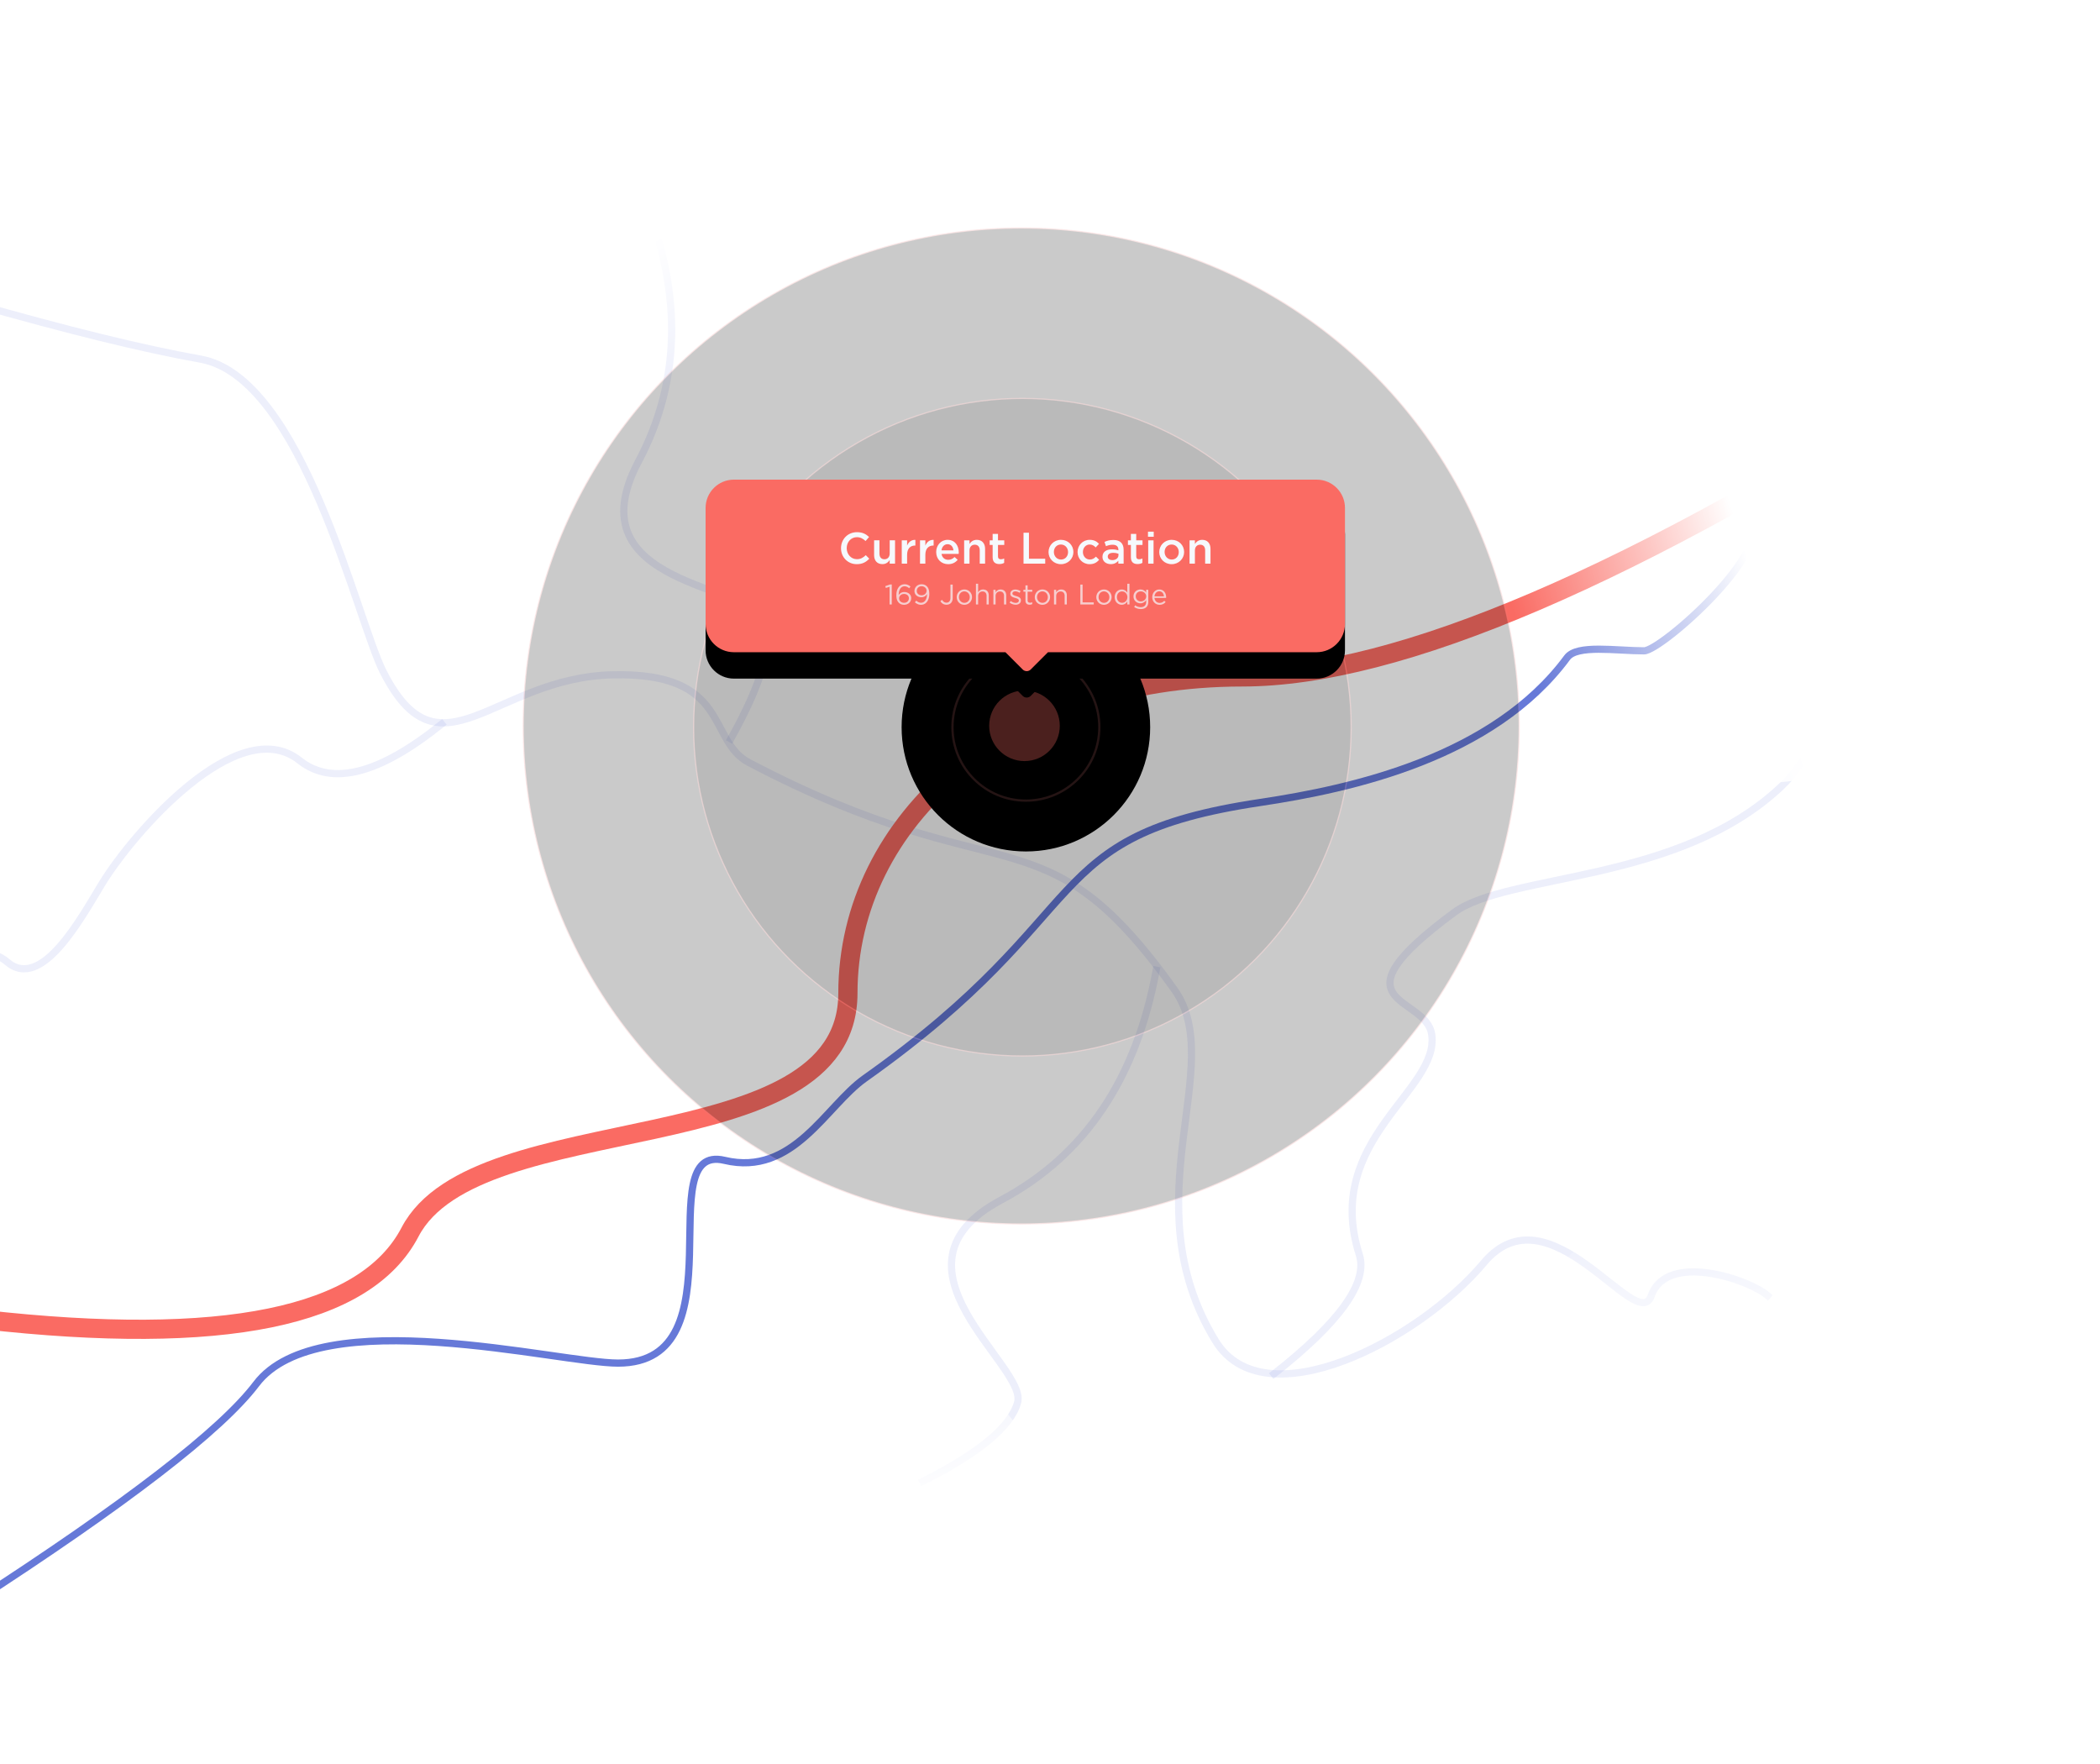 <svg xmlns="http://www.w3.org/2000/svg" xmlns:xlink="http://www.w3.org/1999/xlink" width="875" height="735" viewBox="0 0 875 735">
    <defs>
        <linearGradient id="a" x1="64.787%" x2="12.483%" y1="37.972%" y2="70.957%">
            <stop offset="0%" stop-color="#FFF"/>
            <stop offset="43.698%" stop-color="#FFF"/>
            <stop offset="100%" stop-color="#FFF" stop-opacity="0"/>
        </linearGradient>
        <linearGradient id="b" x1="67.335%" x2="6.018%" y1="39.463%" y2="68.359%">
            <stop offset="0%" stop-color="#FFF"/>
            <stop offset="43.698%" stop-color="#FFF"/>
            <stop offset="100%" stop-color="#FFF" stop-opacity="0"/>
        </linearGradient>
        <linearGradient id="c" x1="67.335%" x2="6.018%" y1="40.957%" y2="65.755%">
            <stop offset="0%" stop-color="#FFF"/>
            <stop offset="43.698%" stop-color="#FFF"/>
            <stop offset="100%" stop-color="#FFF" stop-opacity="0"/>
        </linearGradient>
        <circle id="d" cx="209.456" cy="208.144" r="51.783"/>
        <filter id="e" width="146.3%" height="146.3%" x="-23.1%" y="-23.1%" filterUnits="objectBoundingBox">
            <feMorphology in="SourceAlpha" radius="9" result="shadowSpreadInner1"/>
            <feGaussianBlur in="shadowSpreadInner1" result="shadowBlurInner1" stdDeviation="19"/>
            <feOffset in="shadowBlurInner1" result="shadowOffsetInner1"/>
            <feComposite in="shadowOffsetInner1" in2="SourceAlpha" k2="-1" k3="1" operator="arithmetic" result="shadowInnerInner1"/>
            <feColorMatrix in="shadowInnerInner1" values="0 0 0 0 1 0 0 0 0 0.004 0 0 0 0 0.004 0 0 0 0.066 0"/>
        </filter>
        <circle id="f" cx="207.5" cy="207.5" r="207.5"/>
        <filter id="g" width="101.6%" height="101.6%" x="-.8%" y="-.8%" filterUnits="objectBoundingBox">
            <feMorphology in="SourceAlpha" radius="1" result="shadowSpreadInner1"/>
            <feGaussianBlur in="shadowSpreadInner1" result="shadowBlurInner1" stdDeviation="2.5"/>
            <feOffset in="shadowBlurInner1" result="shadowOffsetInner1"/>
            <feComposite in="shadowOffsetInner1" in2="SourceAlpha" k2="-1" k3="1" operator="arithmetic" result="shadowInnerInner1"/>
            <feColorMatrix in="shadowInnerInner1" values="0 0 0 0 1 0 0 0 0 0.004 0 0 0 0 0.004 0 0 0 0.066 0"/>
        </filter>
        <circle id="h" cx="208" cy="208" r="137"/>
        <filter id="i" width="102.4%" height="102.4%" x="-1.2%" y="-1.2%" filterUnits="objectBoundingBox">
            <feMorphology in="SourceAlpha" radius="1" result="shadowSpreadInner1"/>
            <feGaussianBlur in="shadowSpreadInner1" result="shadowBlurInner1" stdDeviation="2.5"/>
            <feOffset in="shadowBlurInner1" result="shadowOffsetInner1"/>
            <feComposite in="shadowOffsetInner1" in2="SourceAlpha" k2="-1" k3="1" operator="arithmetic" result="shadowInnerInner1"/>
            <feColorMatrix in="shadowInnerInner1" values="0 0 0 0 1 0 0 0 0 0.004 0 0 0 0 0.004 0 0 0 0.066 0"/>
        </filter>
        <circle id="j" cx="209.456" cy="207.996" r="30.599"/>
        <filter id="k" width="178.3%" height="178.3%" x="-39.2%" y="-39.2%" filterUnits="objectBoundingBox">
            <feMorphology in="SourceAlpha" radius="9" result="shadowSpreadInner1"/>
            <feGaussianBlur in="shadowSpreadInner1" result="shadowBlurInner1" stdDeviation="19"/>
            <feOffset in="shadowBlurInner1" result="shadowOffsetInner1"/>
            <feComposite in="shadowOffsetInner1" in2="SourceAlpha" k2="-1" k3="1" operator="arithmetic" result="shadowInnerInner1"/>
            <feColorMatrix in="shadowInnerInner1" values="0 0 0 0 1 0 0 0 0 0.004 0 0 0 0 0.004 0 0 0 0.066 0"/>
        </filter>
        <path id="m" d="M330.62 105c6.51 0 11.787 5.278 11.787 11.788v48.33c0 6.51-5.277 11.788-11.788 11.788H218.657l-7.197 7.199c-.92.92-2.413.92-3.334 0l-7.198-7.199H87.788c-6.51 0-11.788-5.277-11.788-11.788v-48.33C76 110.278 81.278 105 87.788 105h242.831z"/>
        <filter id="l" width="131.2%" height="204%" x="-15.6%" y="-38.2%" filterUnits="objectBoundingBox">
            <feOffset dy="11" in="SourceAlpha" result="shadowOffsetOuter1"/>
            <feGaussianBlur in="shadowOffsetOuter1" result="shadowBlurOuter1" stdDeviation="12"/>
            <feColorMatrix in="shadowBlurOuter1" values="0 0 0 0 0.98 0 0 0 0 0.42 0 0 0 0 0.388 0 0 0 0.205 0"/>
        </filter>
    </defs>
    <g fill="none" fill-rule="evenodd" transform="translate(-66 -92)">
        <path stroke="#6679D8" stroke-linecap="square" stroke-width="3" d="M877.95 247.828c-6.056 6.327-96.491 45.395-82.993 59.426 12.172 12.652-36.774 55.923-43.922 55.923-11.668 0-27.947-2.738-32.062 2.833-30.774 41.658-89.672 54.641-127.813 60.342-93.879 14.03-66.398 45.308-164.867 115-16.169 11.443-29.715 40.957-58.417 34.123-31.773-7.564 7.624 84.482-44.36 84.482-24.557 0-124.563-25.914-150.767 8.718C158.182 687.928 118.714 718.37 54.345 760"/>
        <path stroke="#6679D8" stroke-linecap="square" stroke-opacity=".12" stroke-width="3" d="M802.51 631.844c-7.967-6.9-42.125-18.306-48.499.09-5.747 16.59-42.5-46.287-69.767-13.745-27.267 32.541-91.482 65.663-111.767 32.541-35.839-58.515 5.29-114.915-17.104-146.31-55.122-77.277-70.515-38.592-177.314-94.69-17.537-9.21-7.493-37.729-56.925-36.557C271.7 374.344 249.32 418.32 225.72 372c-11.15-21.88-33.461-122.751-76.215-130.376-23.768-4.238-55.488-12.03-95.16-23.376"/>
        <path stroke="#6679D8" stroke-linecap="square" stroke-opacity=".12" stroke-width="3" d="M332 168.852c18.464 42.244 18.464 80.744 0 115.5-27.695 52.132 47.894 51.266 52.844 66.117 3.3 9.9-1.481 26.361-14.344 49.383M547.752 496.24c-8.316 45.348-29.845 77.266-64.586 95.755-52.113 27.733 11.037 69.283 6.837 84.363-2.8 10.053-15.97 21.026-39.506 32.92M250 393.703c-25.95 20.865-45.666 25.925-59.145 15.18-25.727-20.505-69.736 30.743-82.136 50.969-8.656 14.118-25.322 45.503-39.848 32.874-9.684-8.419-32.64-3.76-68.871 13.977M596.831 664.454c27.394-21.525 39.244-38.074 35.55-49.647-15.35-48.1 33.66-68.375 30.159-91.84-2.445-16.379-43.254-11.989 9.394-50.796 22.378-16.496 93.81-12.002 136.543-52.726 16.192-15.432 30.81-53.528 43.855-114.289"/>
        <path stroke="#FA6B63" stroke-linecap="square" stroke-width="8" d="M877.95 247.828c-131.188 84.149-229.302 126.223-294.34 126.223-97.56 0-164.317 59.922-164.317 131.8 0 71.88-154.586 46.145-182.441 99.5-18.57 35.57-77.855 47.727-177.852 36.47"/>
        <ellipse cx="801" cy="268.5" fill="url(#a)" rx="139" ry="150.5" transform="rotate(13 801 268.5)"/>
        <ellipse cx="784.5" cy="687" fill="url(#b)" rx="101.5" ry="95" transform="rotate(107 784.5 687)"/>
        <ellipse cx="428.5" cy="741" fill="url(#c)" rx="86.5" ry="75" transform="rotate(103 428.5 741)"/>
        <ellipse cx="327.5" cy="179" fill="url(#c)" rx="86.5" ry="75" transform="rotate(-95 327.5 179)"/>
        <g fill-rule="nonzero">
            <g transform="translate(284 186.852)">
                <use fill="#FF0101" fill-opacity="0" xlink:href="#d"/>
                <use fill="#000" filter="url(#e)" xlink:href="#d"/>
                <use stroke="#88BCF9" stroke-opacity="0" stroke-width=".943" xlink:href="#d"/>
            </g>
            <g opacity=".3" transform="translate(284 187)">
                <g opacity=".7">
                    <use fill="#FF0101" fill-opacity=".039" xlink:href="#f"/>
                    <use fill="#000" filter="url(#g)" xlink:href="#f"/>
                    <use stroke="#F98888" stroke-opacity=".766" stroke-width=".5" xlink:href="#f"/>
                </g>
                <g opacity=".7">
                    <use fill="#FF0101" fill-opacity=".039" xlink:href="#h"/>
                    <use fill="#000" filter="url(#i)" xlink:href="#h"/>
                    <use stroke="#F98888" stroke-opacity=".766" stroke-width=".5" xlink:href="#h"/>
                </g>
                <use fill="#FF0101" fill-opacity="0" xlink:href="#j"/>
                <use fill="#000" filter="url(#k)" xlink:href="#j"/>
                <use stroke="#F98888" stroke-opacity=".5" stroke-width=".943" xlink:href="#j"/>
                <circle cx="208.868" cy="207.408" r="14.711" fill="#FA6B63"/>
            </g>
            <g transform="translate(284 186.852)">
                <use fill="#000" filter="url(#l)" xlink:href="#m"/>
                <use fill="#FA6B63" xlink:href="#m"/>
            </g>
            <path fill="#F6F9FD" d="M428.203 324.79c-1.344 1.399-2.817 2.282-5.229 2.282-3.755 0-6.553-2.927-6.553-6.645 0-3.682 2.743-6.683 6.645-6.683 2.375 0 3.811.829 5.044 2.007l-1.454 1.675c-1.03-.957-2.135-1.602-3.608-1.602-2.467 0-4.253 2.025-4.253 4.566 0 2.54 1.786 4.602 4.253 4.602 1.583 0 2.596-.644 3.7-1.675l1.455 1.473zm8.505-2.173v-5.486h2.227v9.72h-2.227v-1.509c-.626.92-1.528 1.712-3.038 1.712-2.19 0-3.46-1.473-3.46-3.737v-6.186h2.227v5.523c0 1.51.754 2.375 2.08 2.375 1.289 0 2.19-.902 2.19-2.412zm7.253.534v3.7h-2.228v-9.72h2.228v2.191c.607-1.454 1.73-2.448 3.442-2.375v2.357h-.129c-1.95 0-3.313 1.27-3.313 3.847zm7.603 0v3.7h-2.228v-9.72h2.228v2.191c.607-1.454 1.73-2.448 3.442-2.375v2.357h-.129c-1.95 0-3.313 1.27-3.313 3.847zm6.738-.368c.257 1.583 1.362 2.467 2.798 2.467 1.086 0 1.86-.405 2.632-1.16l1.307 1.16c-.92 1.105-2.19 1.822-3.976 1.822-2.817 0-4.989-2.043-4.989-5.062 0-2.798 1.97-5.081 4.75-5.081 3.092 0 4.657 2.43 4.657 5.247 0 .202-.018.386-.037.607h-7.142zm-.019-1.473h4.99c-.148-1.436-.995-2.558-2.468-2.558-1.362 0-2.32 1.049-2.522 2.558zm11.672.056v5.486h-2.228v-9.72h2.228v1.51c.626-.921 1.528-1.713 3.037-1.713 2.19 0 3.461 1.473 3.461 3.737v6.186h-2.227v-5.523c0-1.51-.755-2.375-2.08-2.375-1.29 0-2.191.902-2.191 2.412zm11.874-2.32v4.768c0 .865.441 1.215 1.196 1.215.497 0 .939-.11 1.38-.331v1.822c-.551.313-1.177.497-2.006.497-1.638 0-2.798-.718-2.798-2.853v-5.118h-1.233v-1.915h1.233v-2.669h2.228v2.67h2.614v1.914h-2.614zm10.64 7.806v-12.887h2.264v10.825h6.775v2.062h-9.039zm20.784-4.86c0 2.78-2.209 5.08-5.21 5.08-2.964 0-5.154-2.264-5.154-5.044 0-2.798 2.209-5.099 5.191-5.099 2.982 0 5.173 2.264 5.173 5.063zm-2.227.036c0-1.73-1.234-3.148-2.983-3.148-1.785 0-2.927 1.4-2.927 3.112 0 1.73 1.234 3.148 2.964 3.148 1.804 0 2.946-1.4 2.946-3.112zm12.96 3.222c-.958 1.068-2.08 1.822-3.977 1.822-2.89 0-5.025-2.264-5.025-5.044s2.135-5.099 5.044-5.099c1.84 0 2.982.681 3.884 1.675l-1.38 1.491c-.682-.718-1.4-1.215-2.523-1.215-1.62 0-2.798 1.4-2.798 3.112 0 1.748 1.197 3.148 2.909 3.148 1.049 0 1.822-.498 2.522-1.216l1.344 1.326zm10.198 1.602h-2.209v-1.197c-.662.792-1.675 1.4-3.148 1.4-1.84 0-3.46-1.05-3.46-3.002v-.036c0-2.1 1.675-3.13 3.939-3.13 1.178 0 1.933.166 2.688.405v-.24c0-1.343-.847-2.08-2.394-2.08-1.086 0-1.896.24-2.78.608l-.607-1.786c1.068-.478 2.117-.81 3.7-.81 2.872 0 4.271 1.51 4.271 4.105v5.763zm-2.154-3.517v-.607c-.57-.221-1.362-.387-2.227-.387-1.4 0-2.228.571-2.228 1.565v.037c0 .92.829 1.436 1.878 1.436 1.473 0 2.577-.829 2.577-2.044zm7.401-4.289v4.768c0 .865.442 1.215 1.197 1.215.497 0 .938-.11 1.38-.331v1.822c-.552.313-1.178.497-2.006.497-1.639 0-2.799-.718-2.799-2.853v-5.118h-1.233v-1.915h1.233v-2.669h2.228v2.67h2.614v1.914h-2.614zm7.29-3.406h-2.393v-2.117h2.393v2.117zm-.074 11.212h-2.227v-9.72h2.227v9.72zm12.74-4.86c0 2.78-2.21 5.08-5.21 5.08-2.964 0-5.155-2.264-5.155-5.044 0-2.798 2.21-5.099 5.192-5.099s5.173 2.264 5.173 5.063zm-2.228.036c0-1.73-1.233-3.148-2.982-3.148-1.786 0-2.927 1.4-2.927 3.112 0 1.73 1.233 3.148 2.964 3.148 1.804 0 2.945-1.4 2.945-3.112zm6.72-.662v5.486h-2.228v-9.72h2.227v1.51c.626-.921 1.528-1.713 3.038-1.713 2.19 0 3.46 1.473 3.46 3.737v6.186h-2.227v-5.523c0-1.51-.754-2.375-2.08-2.375-1.289 0-2.19.902-2.19 2.412z"/>
            <path fill="#F6F9FD" d="M434.868 336.224l2.019-.697h.685v8.325h-.921v-7.357l-1.56.484-.223-.755zm10.497.165l-.543.72c-.614-.52-1.193-.815-1.949-.815-1.5 0-2.432 1.512-2.42 3.65.448-.662 1.145-1.264 2.35-1.264 1.546 0 2.857.992 2.857 2.55 0 1.606-1.287 2.763-2.964 2.763-.909 0-1.653-.319-2.172-.838-.662-.661-1.04-1.512-1.04-3.212 0-2.527 1.276-4.499 3.437-4.499.991 0 1.724.355 2.444.945zm-.661 4.877c0-1.028-.827-1.783-2.02-1.783-1.24 0-2.066.885-2.066 1.818 0 1.075.874 1.866 2.09 1.866 1.216 0 1.996-.839 1.996-1.901zm8.501-1.76c0 2.633-1.393 4.487-3.436 4.487-1.074 0-1.854-.437-2.55-1.015l.543-.72c.673.59 1.299.885 2.03.885 1.489 0 2.492-1.511 2.457-3.625-.449.72-1.193 1.323-2.338 1.323-1.7 0-2.881-1.075-2.881-2.575 0-1.582 1.216-2.822 2.975-2.822.945 0 1.642.32 2.173.85.65.65 1.027 1.547 1.027 3.212zm-1.133-1.346c0-1.063-.862-1.89-2.102-1.89-1.24 0-1.984.91-1.984 1.95 0 1.062.827 1.818 2.031 1.818 1.264 0 2.055-.921 2.055-1.878zm10.887 2.952c0 1.901-1.098 2.858-2.574 2.858-1.24 0-2.031-.614-2.551-1.465l.673-.578c.508.767 1.027 1.18 1.89 1.18.932 0 1.617-.672 1.617-1.983v-5.538h.945v5.526zm8.04-.319c0 1.736-1.357 3.2-3.199 3.2-1.83 0-3.165-1.44-3.165-3.176 0-1.736 1.347-3.2 3.189-3.2 1.83 0 3.176 1.44 3.176 3.176zm-.932.024c0-1.334-.98-2.397-2.267-2.397-1.323 0-2.232 1.05-2.232 2.373 0 1.323.969 2.386 2.256 2.386 1.322 0 2.243-1.051 2.243-2.362zm3.483-.46v3.495h-.909v-8.62h.91v3.578c.4-.662 1.039-1.193 2.09-1.193 1.475 0 2.337.992 2.337 2.444v3.79h-.909v-3.565c0-1.134-.614-1.842-1.688-1.842-1.051 0-1.83.767-1.83 1.912zm7.274 0v3.495h-.91v-6.105h.91v1.063c.402-.662 1.04-1.193 2.09-1.193 1.476 0 2.338.992 2.338 2.444v3.79h-.91v-3.565c0-1.134-.613-1.842-1.688-1.842-1.05 0-1.83.767-1.83 1.912zm10.556 1.782c0 1.158-.956 1.83-2.172 1.83a4.199 4.199 0 0 1-2.527-.897l.46-.65c.662.497 1.394.78 2.114.78.732 0 1.263-.378 1.263-.968v-.024c0-.614-.72-.85-1.523-1.074-.956-.272-2.019-.602-2.019-1.724v-.024c0-1.05.874-1.747 2.078-1.747.744 0 1.57.26 2.197.673l-.414.684c-.566-.366-1.216-.59-1.806-.59-.72 0-1.181.378-1.181.886v.023c0 .579.756.803 1.57 1.051.945.284 1.96.65 1.96 1.748v.023zm2.799-3.59v3.567c0 .744.413 1.015 1.027 1.015.307 0 .567-.059.886-.212v.78c-.319.164-.661.259-1.098.259-.98 0-1.724-.484-1.724-1.724v-3.684h-.85v-.803h.85v-1.842h.909v1.842h1.936v.803h-1.936zm9.352 2.244c0 1.736-1.358 3.2-3.2 3.2-1.83 0-3.165-1.44-3.165-3.176 0-1.736 1.346-3.2 3.189-3.2 1.83 0 3.176 1.44 3.176 3.176zm-.933.024c0-1.334-.98-2.397-2.267-2.397-1.323 0-2.232 1.05-2.232 2.373 0 1.323.968 2.386 2.256 2.386 1.322 0 2.243-1.051 2.243-2.362zm3.483-.46v3.495h-.909v-6.105h.91v1.063c.4-.662 1.038-1.193 2.09-1.193 1.475 0 2.337.992 2.337 2.444v3.79h-.909v-3.565c0-1.134-.614-1.842-1.688-1.842-1.051 0-1.83.767-1.83 1.912zm10.06 3.495v-8.266h.934v7.404h4.652v.862h-5.585zm13.025-3.059c0 1.736-1.358 3.2-3.2 3.2-1.83 0-3.165-1.44-3.165-3.176 0-1.736 1.347-3.2 3.189-3.2 1.83 0 3.176 1.44 3.176 3.176zm-.933.024c0-1.334-.98-2.397-2.267-2.397-1.322 0-2.232 1.05-2.232 2.373 0 1.323.969 2.386 2.256 2.386 1.322 0 2.243-1.051 2.243-2.362zm8.384 3.035h-.91v-1.228c-.495.732-1.216 1.357-2.337 1.357-1.465 0-2.917-1.157-2.917-3.176 0-2.007 1.452-3.188 2.917-3.188 1.133 0 1.865.614 2.338 1.299v-3.684h.909v8.62zm-.874-3.059c0-1.417-1.075-2.361-2.208-2.361-1.18 0-2.15.873-2.15 2.361 0 1.453.993 2.374 2.15 2.374 1.133 0 2.208-.945 2.208-2.374zm8.714 1.996c0 1.972-1.228 2.975-3.105 2.975-1.016 0-1.96-.283-2.775-.85l.413-.708a3.9 3.9 0 0 0 2.35.78c1.346 0 2.22-.745 2.22-2.174v-.72c-.531.709-1.275 1.287-2.397 1.287-1.464 0-2.87-1.086-2.87-2.87 0-1.794 1.417-2.892 2.87-2.892 1.145 0 1.89.567 2.385 1.228v-1.098h.91v5.042zm-.874-2.29c0-1.264-1.086-2.08-2.243-2.08-1.157 0-2.114.792-2.114 2.067 0 1.252.98 2.09 2.114 2.09 1.157 0 2.243-.826 2.243-2.078zm3.448.637c.13 1.322 1.075 2.066 2.15 2.066.838 0 1.428-.342 1.924-.862l.567.508c-.614.685-1.358 1.145-2.515 1.145-1.677 0-3.047-1.287-3.047-3.188 0-1.771 1.24-3.188 2.929-3.188 1.806 0 2.845 1.44 2.845 3.235 0 .083 0 .177-.011.284h-4.842zm0-.673h3.932c-.094-1.11-.732-2.079-1.948-2.079-1.063 0-1.865.886-1.984 2.079z" opacity=".7"/>
        </g>
    </g>
</svg>
